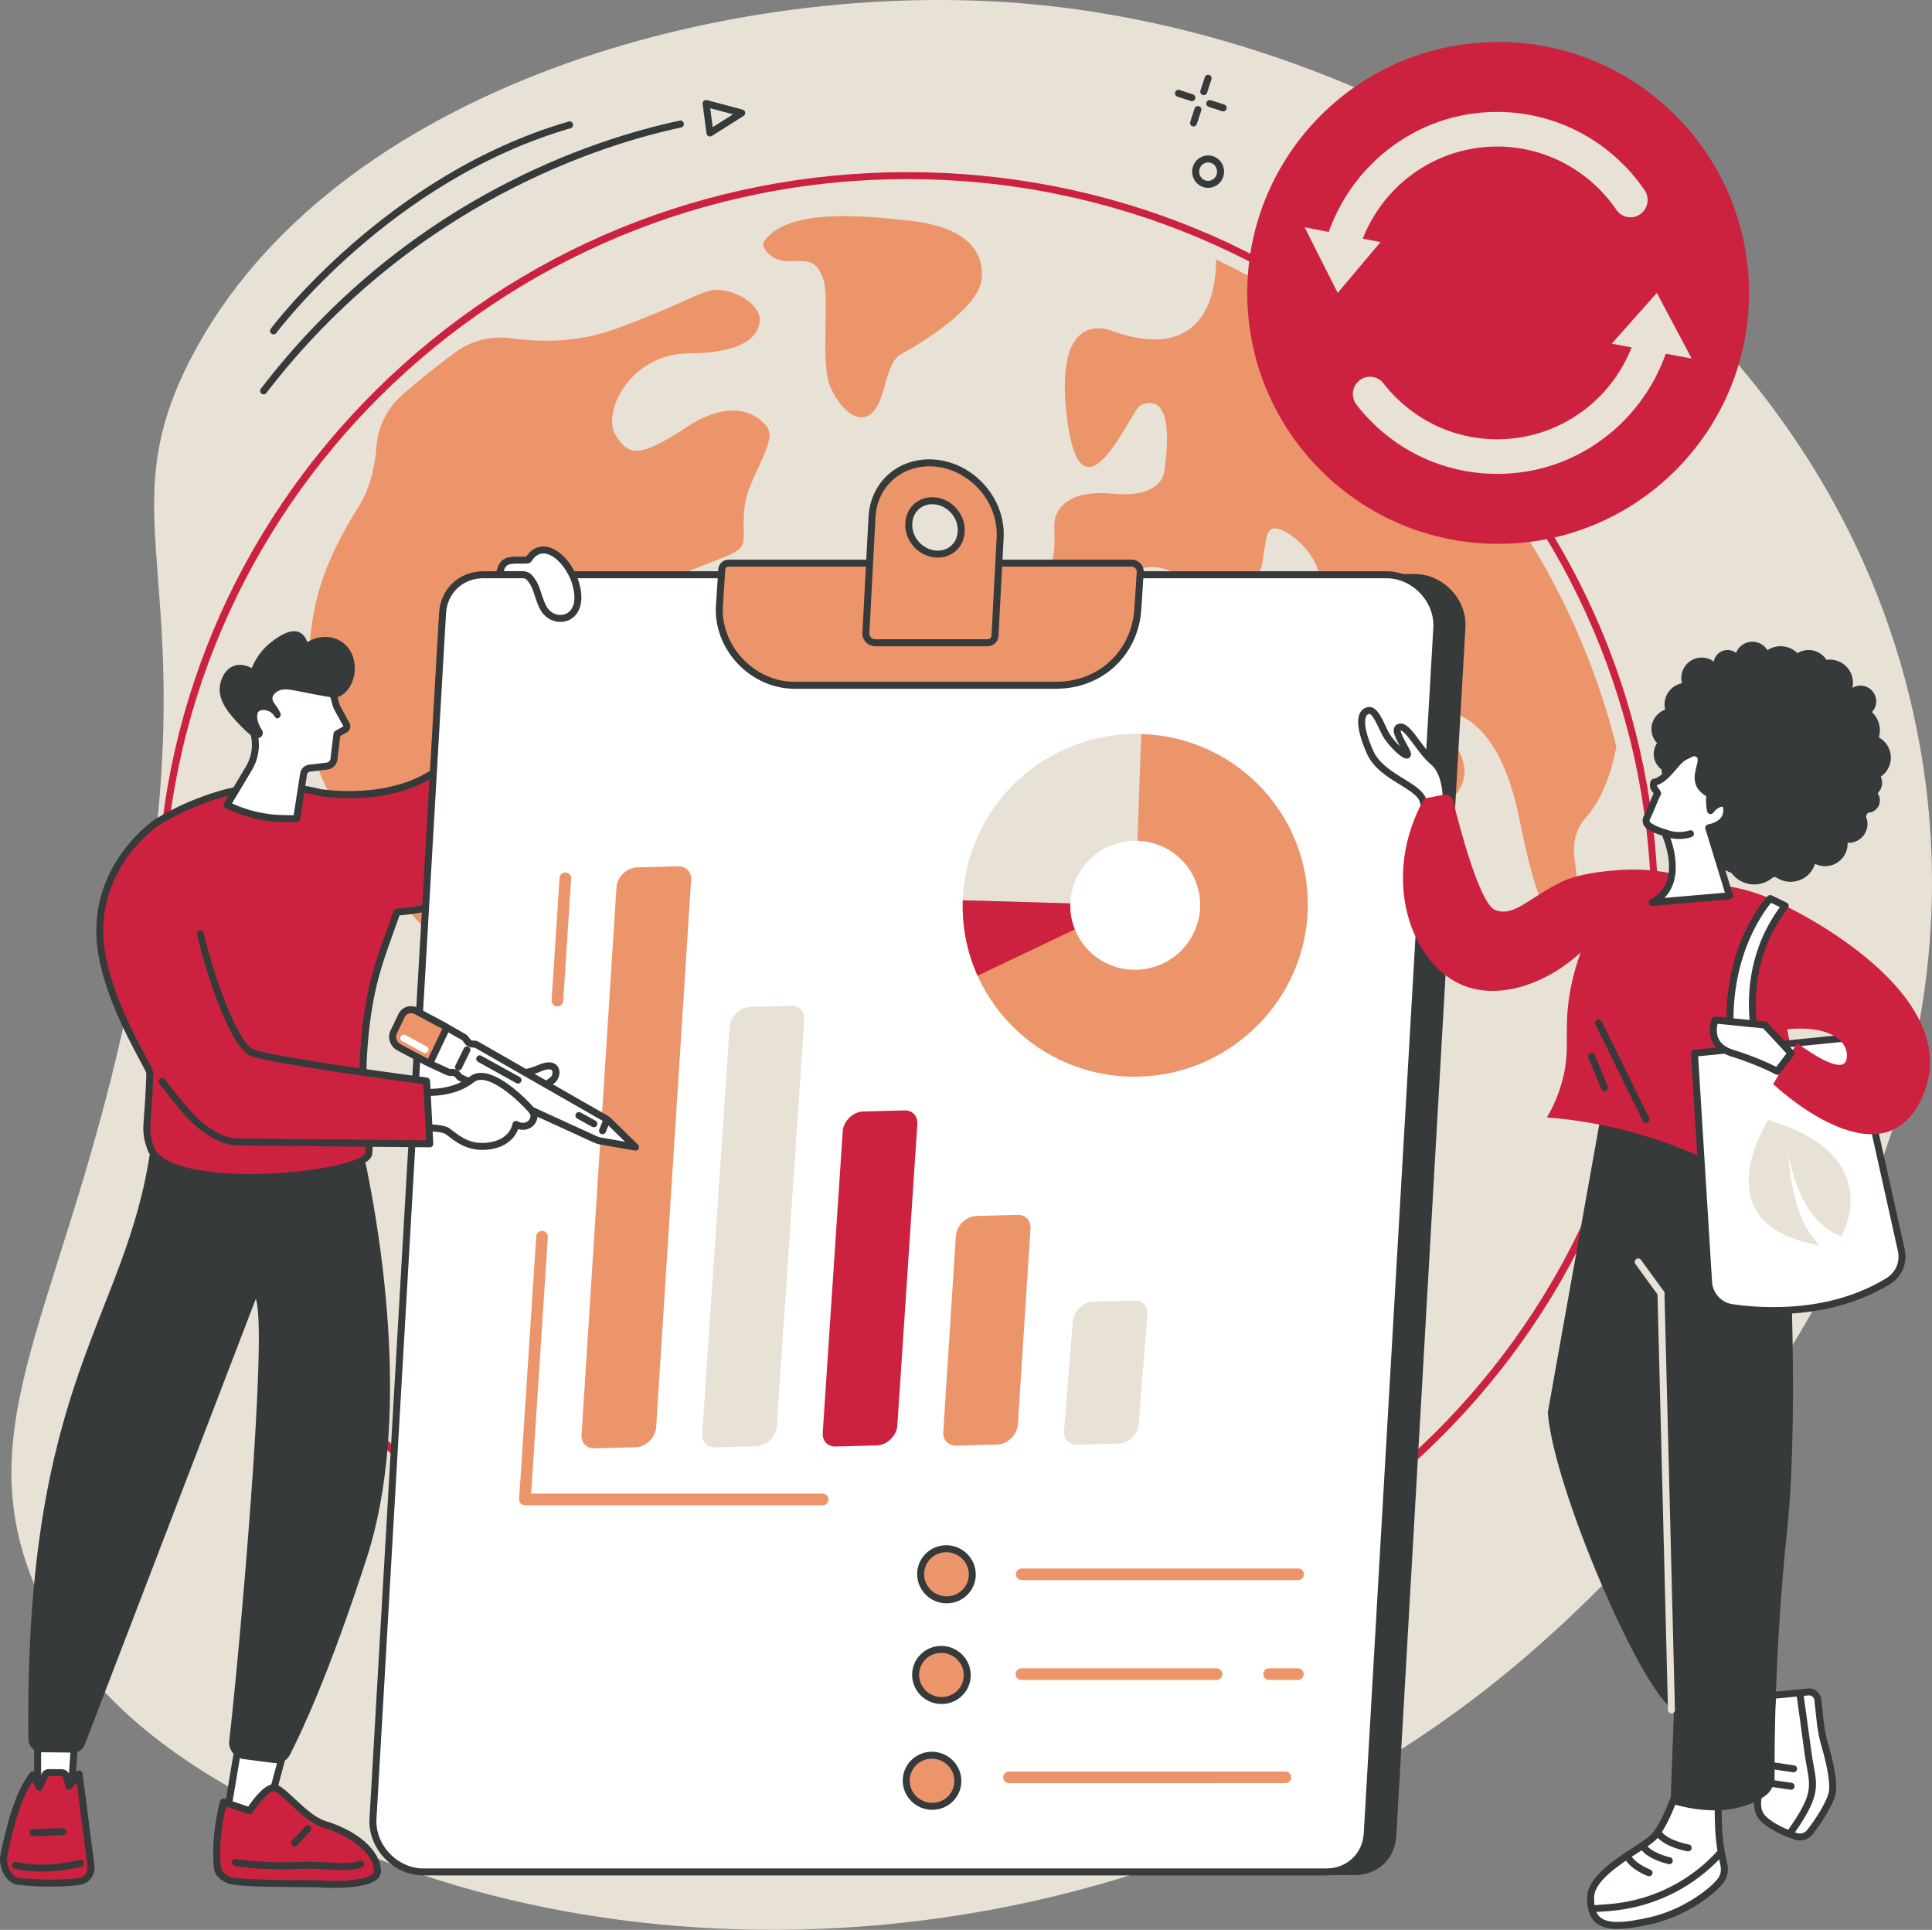 <?xml version="1.0" encoding="UTF-8"?>
<svg id="a" data-name="Illustration" xmlns="http://www.w3.org/2000/svg" width="830.917" height="829.844" viewBox="0 0 830.917 829.844">
  <rect x="0" y="0" width="830.917" height="829.844" fill="#808080" stroke="none"/>
  <g id="b" data-name="Reduce Reuse Recycle">
    <path d="M14.389,680.452c24.24,59.379,81.029,87.408,117.326,105.324,143.069,70.614,360.561,62.039,517.286-67.291,36.676-30.266,217.456-188.805,175.693-403.126C787.775,125.894,600.966,16.19,443.543,1.775,313.125-10.166,142.722,37.883,82.371,153.569c-37.95,72.746,7.504,95.777-23.668,260.542-26.98,142.609-73.965,193.711-44.315,266.342Z" fill="#e8e2d6" stroke-width="0"/>
    <g>
      <ellipse cx="390.262" cy="393.318" rx="321.444" ry="317.797" fill="#e8e2d6" stroke-width="0"/>
      <g>
        <path d="M328.489,103.949c-1.322,1.916,2.603,8.363,10.411,8.363s11.712-1.287,14.966,7.076c3.253,8.363-1.301,36.668,3.253,46.961,4.555,10.293,12.363,16.726,18.219,10.936,5.856-5.79,5.206-21.229,12.363-25.089,7.158-3.86,33.185-19.299,34.486-32.165,1.301-12.866-7.808-22.515-30.582-25.089-22.774-2.573-53.356-5.146-63.116,9.006Z" fill="#ec956b" stroke-width="0"/>
        <path d="M224.096,389.33c-3.4,1.678-5.437,4.898-5.272,8.339.515,10.79-4.109,37.676-13.819,46.263-12.368,10.936-7.81,30.643-8.003,38.598-.391,16.157,1.373,23.344,21.016,31.064,19.642,7.72,27.333,8.158,28.788,23.597,1.455,15.439,3.719,75.081,9.539,90.52,5.82,15.439,18.188,40.528,24.735,46.317,6.547,5.79,21.825,9.006,12.367-12.866-9.458-21.872-15.278-32.165-4.365-44.388,10.913-12.223,29.1-40.528,30.555-51.464,1.455-10.936,8.002-17.369,13.823-18.656,5.82-1.287,18.188-5.146,21.825-9.006,3.637-3.86-3.637-14.796-5.82-24.445-2.182-9.649-2.182-15.439,16.005-23.159,18.188-7.72,9.457-29.592-15.278-35.382-24.735-5.79-40.013-18.012-37.102-30.235,2.91-12.223-16.733-10.936-28.373-16.726-11.64-5.79-11.29-14.883-24.244-19.217-17.51-5.859-29.802-2.4-36.377.845Z" fill="#ec956b" stroke-width="0"/>
        <path d="M617.23,380.338c-5.483-8.132-4.797-21.007,8.91-38.624,10.767-13.839-4.683-27.677-11.808-32.978-1.308-.973-.718-2.994.908-3.176,8.829-.989,29.307,1.944,38.315,46.997,11.652,58.274,16.449,37.945,22.617,31.169,6.169-6.776-5.372-19.43,6.169-32.525,7.274-8.253,10.967-20.294,12.843-30.111-23.181-92.431-87.263-168.895-172.18-209.51.124,10.146-2.35,45.494-44.225,30.917,0,0-26.044-12.198-19.876,37.268,6.168,49.466,27.416-3.387,31.528-5.42,4.113-2.033,15.079-4.743,10.281,28.459,0,0-.685,11.519-21.932,9.488-21.247-2.033-25.359,8.131-25.359,13.552s2.056,19.65-9.595,29.815c-11.651,10.163-8.225,36.591,7.539,27.782,15.764-8.809,26.73-36.591,41.123-39.301,14.393-2.712,27.416,15.585,41.123,10.841,13.708-4.743,7.539-27.782,14.393-27.782s21.247,13.552,19.19,23.717c-2.056,10.164-23.303,14.907-17.82,27.105,5.483,12.197,17.135,8.13,20.562,16.262,3.427,8.131-17.135,17.618-33.585,7.453-16.449-10.163-19.191,4.743-27.415-2.033-8.225-6.776-8.91-21.006-20.562-16.262-11.652,4.743-18.506,14.23-33.585,21.006-15.078,6.776-27.416,15.585-27.416,25.072s5.483,19.651,2.742,34.559c-2.742,14.907-7.54,55.563,41.808,47.433,49.348-8.132,43.18,16.94,43.18,19.65s-.686,37.947,4.113,44.046c4.797,6.097,15.763,23.716,0,46.754-15.764,23.039-9.596,74.537,4.797,67.761,14.393-6.776,28.786-33.202,46.606-46.754,17.82-13.552,42.495-72.505,32.213-90.8-10.28-18.297,14.393-33.203,17.82-45.401,3.427-12.197,2.056-18.295-3.427-26.426Z" fill="#ec956b" stroke-width="0"/>
        <path d="M173.123,169.67c-6.503,5.67-10.521,13.66-11.199,22.261-.684,8.681-2.695,17.973-7.546,25.701-21.933,34.943-21.048,52.304-22.869,87.061-1.821,34.757,47.778,95.537,60.049,101.857,12.273,6.319,14.009-8.999,13.892-21.22-.117-12.222-5.474-26.833-12.792-40.919-7.318-14.085-7.405-23.092-5.306-28.901,2.099-5.809,10.7-7.818,16.501-2.082,5.801,5.736,19.662,10.744,26.264,7.064,8.114-4.522,4.771-21.903,7.589-27.719,2.818-5.816,18.582-9.822,24.929-22.103,6.347-12.282,17.072-17.529,29.945-23.438,12.873-5.909,24.341-8.589,26.458-12.467,2.117-3.88-.842-12.86,2.65-23.185,3.493-10.325,11.995-22.627,8.354-27.741-3.64-5.112-14.495-13.375-34.483-.323-19.988,13.052-25.015,13.098-30.854,3.502s6.13-34.797,31.27-35.03c25.139-.233,30.093-7.998,30.756-13.794.663-5.796-7.3-12.156-15.932-13.363-8.632-1.207-10.024,3.309-45.814,16.507-17.04,6.284-33.282,5.739-45.331,4.117-8.465-1.14-17.043,1.05-23.925,6.109-7.821,5.749-15.364,11.791-22.606,18.106Z" fill="#ec956b" stroke-width="0"/>
        <path d="M691.696,446.405c-4.857-1.066-3.777,10.669-10.253,12.803-6.475,2.134-9.173,5.336-7.554,17.073,1.619,11.736-1.079,27.207-7.554,33.076-6.475,5.868-15.649,10.136-16.188,24.539-.54,14.405-14.03,28.276-22.124,33.076-8.093,4.801-20.505,12.271-20.505,24.54,0,7.901-.212,18.001,1.647,25.767,42.833-41.074,74.129-93.827,88.641-153.072-1.265-7.876-3.334-17.193-6.109-17.803Z" fill="#e8e2d6" stroke-width="0"/>
      </g>
      <path d="M390.262,712.615c-86.258,0-167.354-33.211-228.35-93.514-61-60.309-94.594-140.493-94.594-225.783s33.594-165.476,94.594-225.783c60.996-60.303,142.092-93.514,228.35-93.514s167.355,33.211,228.35,93.514c61,60.308,94.594,140.492,94.594,225.783s-33.594,165.475-94.594,225.783c-60.996,60.303-142.092,93.514-228.35,93.514ZM390.262,77.021c-176.418,0-319.944,141.891-319.944,316.297s143.526,316.297,319.944,316.297,319.944-141.891,319.944-316.297S566.68,77.021,390.262,77.021Z" fill="#cd223f" stroke-width="0"/>
    </g>
    <g>
      <circle cx="644.322" cy="125.951" r="107.907" fill="#cd223f" stroke-width="0"/>
      <g>
        <g>
          <path d="M643.934,203.777c-23.75,0-45.805-10.837-60.508-29.733-2.514-3.23-1.962-7.91,1.232-10.452,3.194-2.542,7.822-1.984,10.335,1.246,11.894,15.286,29.732,24.053,48.94,24.053,28.721,0,53.572-19.667,60.432-47.826.972-3.991,4.959-6.43,8.907-5.446,3.947.983,6.358,5.016,5.385,9.008-4.044,16.599-13.601,31.624-26.911,42.31-13.723,11.017-30.257,16.841-47.814,16.841Z" fill="#e8e2d6" stroke-width="0"/>
          <polygon points="727.561 154.178 712.565 125.951 693.185 147.792 727.561 154.178" fill="#e8e2d6" stroke-width="0"/>
        </g>
        <g>
          <path d="M576.361,116.502c-.583,0-1.175-.071-1.766-.218-3.947-.983-6.358-5.016-5.386-9.008,4.044-16.599,13.601-31.625,26.911-42.31,13.723-11.017,30.257-16.841,47.814-16.841,25.287,0,48.974,12.578,63.362,33.646,2.31,3.383,1.471,8.018-1.873,10.355-3.345,2.336-7.929,1.488-10.239-1.895-11.64-17.044-30.799-27.219-51.25-27.219-28.721,0-53.572,19.667-60.432,47.825-.827,3.393-3.833,5.665-7.141,5.665Z" fill="#e8e2d6" stroke-width="0"/>
          <polygon points="561.084 97.724 575.318 125.951 593.713 104.109 561.084 97.724" fill="#e8e2d6" stroke-width="0"/>
        </g>
      </g>
    </g>
    <g>
      <g>
        <path d="M242.256,245.536h-21.889s-5.569,55.784-25.531,79.26c-18.912,22.24-56.124,16.14-56.124,16.14,0,0-.011.045-.029.116-14.453-3.933-30.73-3.07-41.739-.109-17.262,4.642-29.548,12.723-29.548,12.723,0,0-26.254,17.155-24.376,49.892,1.457,25.402,21.495,55.642,21.429,57.806-.743,24.243-2.632,23.417.202,32.054,6.882,20.969,92.761,12.32,93.929,2.709,1.06-8.718-3.497-23.297-2.228-42.903,2.001-30.909,7.883-41.913,14.328-60.975,39.463-3.242,64.188-25.807,70.777-62.048,6.797-37.387.8-84.665.8-84.665Z" fill="#cd223f" stroke-width="0"/>
        <path d="M107.729,507.81c-19.551,0-40.932-3.044-44.503-13.925-1.911-5.821-1.77-7.687-1.244-14.627.295-3.894.698-9.219.964-17.802-.208-.665-1.438-2.961-2.735-5.387-5.701-10.653-17.562-32.819-18.687-52.427-1.907-33.22,24.783-51.057,25.053-51.233.506-.333,12.683-8.265,29.979-12.916,10.116-2.722,26.387-4.136,41.947-.044.147-.023.299-.02.453.005.363.06,36.607,5.693,54.74-15.631,19.434-22.855,25.126-77.884,25.181-78.438.077-.767.722-1.351,1.493-1.351h21.889c.755,0,1.393.562,1.488,1.312.06.475,5.948,47.938-.812,85.122-6.769,37.232-32.021,59.641-71.147,63.19-1.021,2.987-2.025,5.781-2.999,8.491-4.99,13.88-9.299,25.867-10.937,51.17-.711,10.989.442,20.474,1.37,28.096.744,6.112,1.33,10.94.851,14.892-.834,6.864-25.587,9.827-33.154,10.571-5.585.55-12.273.931-19.186.931ZM117.827,339.92c-8.033,0-15.317,1.077-20.494,2.47-16.807,4.521-28.993,12.449-29.114,12.529-.257.169-25.507,17.104-23.702,48.552,1.087,18.946,12.738,40.72,18.337,51.183,2.65,4.952,3.12,5.902,3.093,6.756-.268,8.731-.677,14.132-.975,18.075-.515,6.796-.622,8.21,1.103,13.465,3.527,10.75,33.128,13.644,60.546,10.944,21.101-2.076,30.257-6.201,30.469-7.947.437-3.589-.16-8.491-.85-14.168-.942-7.745-2.115-17.384-1.386-28.651,1.665-25.725,6.041-37.897,11.107-51.991,1.07-2.976,2.176-6.054,3.296-9.367.191-.566.702-.966,1.298-1.015,38.209-3.139,62.864-24.739,69.424-60.822,6.053-33.292,1.83-75.019.941-82.896h-19.208c-1.004,8.883-7.198,56.932-25.735,78.731-18.158,21.352-51.88,17.457-56.923,16.737-.25.064-.513.063-.767-.006-6.825-1.857-13.894-2.578-20.461-2.578Z" fill="#363a3a" stroke-width="0"/>
      </g>
      <g>
        <g>
          <g>
            <path d="M582.899,806.301H194.572c-12.058,0-22.374-10.898-21.687-22.909l29.758-519.953c.547-9.563,8.004-16.589,17.603-16.589h388.327c12.058,0,22.374,10.898,21.687,22.909l-29.758,519.953c-.547,9.563-8.003,16.589-17.603,16.589Z" fill="#363a3a" stroke-width="0"/>
            <path d="M570.419,804.951H182.092c-12.058,0-22.373-10.879-21.683-22.869l29.851-519.052c.549-9.546,8.006-16.561,17.606-16.561h388.327c12.058,0,22.373,10.879,21.683,22.869l-29.851,519.052c-.549,9.546-8.006,16.561-17.606,16.561Z" fill="#fff" stroke-width="0"/>
            <path d="M570.419,806.451H182.092c-6.181,0-12.289-2.714-16.755-7.446-4.433-4.696-6.774-10.886-6.422-16.981l29.917-518.424c.601-10.404,8.636-17.955,19.106-17.955h388.327c6.181,0,12.288,2.714,16.755,7.446,4.434,4.696,6.774,10.886,6.423,16.982l-29.916,518.426c-.601,10.402-8.636,17.953-19.106,17.953ZM207.937,248.644c-8.83,0-15.605,6.362-16.111,15.128l-29.917,518.423c-.304,5.275,1.74,10.652,5.609,14.751,3.903,4.134,9.214,6.505,14.574,6.505h388.327c8.83,0,15.605-6.361,16.111-15.126l29.917-518.425c.304-5.275-1.74-10.651-5.609-14.75-3.903-4.135-9.215-6.506-14.574-6.506H207.937Z" fill="#363a3a" stroke-width="0"/>
          </g>
          <g>
            <g>
              <path d="M454.168,294.674h-112.567c-17.99,0-33.343-16.276-32.19-34.123l1.012-15.645c.103-1.588,1.349-2.75,2.95-2.75h173.387c2.03,0,3.762,1.836,3.632,3.85l-1.025,15.852c-1.225,18.947-16.101,32.815-35.199,32.815Z" fill="#ec956b" stroke-width="0"/>
              <path d="M454.168,296.173h-112.567c-9.027,0-17.935-3.98-24.442-10.921-6.449-6.88-9.818-15.919-9.245-24.799l1.012-15.645c.153-2.368,2.065-4.153,4.447-4.153h173.387c1.385,0,2.745.602,3.73,1.653.978,1.043,1.488,2.426,1.4,3.794l-1.025,15.853c-1.282,19.827-16.715,34.218-36.696,34.218ZM313.373,243.656c-.804,0-1.402.554-1.453,1.347l-1.012,15.645c-.521,8.056,2.555,16.276,8.44,22.554,5.941,6.338,14.052,9.973,22.253,9.973h112.567c18.351,0,32.525-13.21,33.702-31.411l1.025-15.853c.035-.544-.182-1.108-.595-1.549-.42-.448-.981-.705-1.541-.705h-173.387Z" fill="#363a3a" stroke-width="0"/>
            </g>
            <g>
              <path d="M372.401,272.198c-.131,2.284,1.813,4.2,4.104,4.2h48.069c1.824,0,3.256-1.19,3.359-3.008l2.215-42.288c.901-16.831-13.553-32.08-30.422-32.08-13.495,0-23.966,9.87-24.692,23.331l-2.634,49.845ZM390.863,225.08l.02-.318c.343-5.455,4.605-9.45,10.081-9.45,6.935,0,12.858,6.295,12.423,13.203l-.019.317c-.343,5.455-4.606,9.45-10.081,9.45-6.935,0-12.858-6.295-12.424-13.203Z" fill="#ec956b" stroke-width="0"/>
              <path d="M424.574,277.898h-48.069c-1.547,0-3.048-.65-4.118-1.783-1.042-1.102-1.568-2.523-1.484-4.001l2.633-49.841c.774-14.343,11.788-24.752,26.19-24.752,8.451,0,16.822,3.718,22.966,10.2,6.142,6.479,9.405,15.03,8.954,23.461l-2.215,42.286c-.146,2.569-2.189,4.43-4.857,4.43ZM399.726,200.521c-12.755,0-22.509,9.215-23.194,21.912l-2.634,49.851c-.037.646.201,1.274.67,1.772.505.536,1.211.843,1.936.843h48.069c.817,0,1.794-.417,1.861-1.593l2.215-42.281c.408-7.614-2.558-15.355-8.135-21.239-5.581-5.888-13.158-9.264-20.789-9.264ZM372.401,272.198h.01-.01ZM403.287,239.783c-3.723,0-7.396-1.638-10.078-4.494-2.675-2.849-4.075-6.603-3.842-10.304l.02-.317c.396-6.289,5.265-10.855,11.578-10.855,3.723,0,7.396,1.638,10.078,4.493,2.674,2.849,4.075,6.603,3.842,10.303l-.02.315c-.396,6.293-5.265,10.858-11.578,10.858ZM392.361,225.174c-.181,2.876.925,5.814,3.035,8.061,2.117,2.255,4.993,3.548,7.891,3.548,4.681,0,8.291-3.383,8.584-8.044l.02-.316c.181-2.879-.925-5.816-3.035-8.063-2.117-2.254-4.993-3.547-7.891-3.547-4.681,0-8.291,3.383-8.584,8.043l-.02.318Z" fill="#363a3a" stroke-width="0"/>
            </g>
          </g>
        </g>
        <g>
          <g>
            <path d="M297.227,378.401l-15.031,235.38c-.278,4.361-4.423,8.418-8.717,8.533l-17.811.476c-3.424.091-5.778-2.398-5.556-5.876l15.022-235.38c.278-4.361,4.423-8.418,8.717-8.533l17.82-.476c3.424-.092,5.778,2.398,5.556,5.876Z" fill="#ec956b" stroke-width="0"/>
            <path d="M345.895,438.442l-11.815,174.979c-.294,4.353-4.432,8.392-8.715,8.507l-17.819.476c-3.433.092-5.79-2.412-5.554-5.902l11.807-174.979c.294-4.354,4.432-8.393,8.715-8.507l17.828-.477c3.434-.092,5.79,2.412,5.554,5.902Z" fill="#e8e2d6" stroke-width="0"/>
            <path d="M394.539,483.37l-8.614,129.657c-.289,4.356-4.429,8.4-8.715,8.515l-17.817.476c-3.431.092-5.786-2.408-5.555-5.894l8.605-129.657c.289-4.356,4.429-8.401,8.715-8.515l17.825-.477c3.431-.092,5.786,2.408,5.555,5.894Z" fill="#cd223f" stroke-width="0"/>
            <path d="M443.189,528.292l-5.426,84.336c-.28,4.36-4.424,8.415-8.716,8.53l-17.812.476c-3.425.092-5.779-2.4-5.556-5.879l5.418-84.335c.28-4.36,4.424-8.416,8.716-8.53l17.821-.476c3.425-.092,5.78,2.4,5.556,5.879Z" fill="#ec956b" stroke-width="0"/>
            <path d="M493.498,565.252l-3.76,47.097c-.346,4.327-4.46,8.305-8.708,8.419l-17.846.477c-3.466.093-5.829-2.458-5.548-5.989l3.753-47.096c.345-4.328,4.46-8.306,8.709-8.42l17.854-.477c3.467-.093,5.83,2.459,5.548,5.99Z" fill="#e8e2d6" stroke-width="0"/>
            <path d="M239.725,432.761c-.055,0-.109-.002-.164-.005-1.378-.09-2.422-1.279-2.333-2.657l3.422-52.598c.089-1.379,1.282-2.395,2.657-2.333,1.378.09,2.422,1.279,2.333,2.657l-3.422,52.598c-.086,1.323-1.185,2.338-2.492,2.338Z" fill="#ec956b" stroke-width="0"/>
            <path d="M225.766,647.272c-.691,0-1.351-.286-1.824-.791-.473-.504-.715-1.182-.67-1.871l7.35-112.964c.09-1.377,1.283-2.418,2.657-2.333,1.378.09,2.422,1.279,2.333,2.657l-7.176,110.302,125.388-.002c1.381,0,2.5,1.119,2.5,2.5s-1.119,2.5-2.5,2.5l-128.056.002Z" fill="#ec956b" stroke-width="0"/>
          </g>
          <g>
            <g>
              <ellipse cx="407.057" cy="676.963" rx="10.978" ry="11.117" transform="translate(-358.519 871.557) rotate(-73.243)" fill="#ec956b" stroke-width="0"/>
              <path d="M407.134,689.453c-6.945,0-12.634-5.599-12.682-12.479-.023-3.316,1.252-6.44,3.592-8.797,2.371-2.388,5.544-3.703,8.936-3.704,6.944,0,12.633,5.599,12.682,12.479.023,3.317-1.253,6.441-3.593,8.798-2.371,2.388-5.544,3.703-8.935,3.703ZM406.98,667.472c-2.586,0-5.003,1.001-6.807,2.817-1.773,1.785-2.739,4.151-2.721,6.662.037,5.239,4.38,9.501,9.682,9.501,2.585,0,5.002-1,6.806-2.816,1.773-1.785,2.74-4.152,2.722-6.663-.037-5.239-4.38-9.501-9.682-9.501Z" fill="#363a3a" stroke-width="0"/>
            </g>
            <g>
              <path d="M415.995,720.254c.042,6.07-4.895,10.99-11.028,10.99-6.133,0-11.14-4.92-11.182-10.99-.043-6.07,4.895-10.99,11.028-10.99,6.133,0,11.139,4.92,11.182,10.99Z" fill="#ec956b" stroke-width="0"/>
              <path d="M404.967,732.745c-6.945,0-12.634-5.599-12.682-12.479-.023-3.316,1.253-6.441,3.593-8.798,2.371-2.388,5.544-3.703,8.935-3.703,6.945,0,12.634,5.599,12.682,12.48.023,3.316-1.253,6.441-3.593,8.798-2.371,2.388-5.544,3.703-8.935,3.703ZM404.813,710.764c-2.586,0-5.002,1-6.806,2.816-1.773,1.786-2.74,4.152-2.722,6.663.037,5.239,4.38,9.501,9.682,9.501,2.585,0,5.002-1,6.806-2.816,1.773-1.786,2.74-4.152,2.722-6.663-.037-5.239-4.38-9.501-9.682-9.501Z" fill="#363a3a" stroke-width="0"/>
            </g>
            <g>
              <path d="M411.958,765.756c.042,6.07-4.895,10.99-11.028,10.99-6.133,0-11.139-4.92-11.182-10.99s4.895-10.99,11.028-10.99c6.133,0,11.14,4.92,11.182,10.99Z" fill="#ec956b" stroke-width="0"/>
              <path d="M400.93,778.246c-6.944,0-12.633-5.598-12.682-12.478-.023-3.317,1.253-6.442,3.593-8.799,2.371-2.388,5.544-3.702,8.935-3.702,6.945,0,12.634,5.598,12.682,12.478.023,3.316-1.253,6.441-3.593,8.798-2.371,2.388-5.544,3.703-8.935,3.703ZM400.776,756.266c-2.586,0-5.003,1-6.806,2.816-1.772,1.785-2.739,4.151-2.722,6.663.037,5.238,4.38,9.5,9.682,9.5,2.585,0,5.002-1,6.806-2.816,1.773-1.786,2.74-4.152,2.722-6.663-.037-5.238-4.38-9.5-9.682-9.5Z" fill="#363a3a" stroke-width="0"/>
            </g>
            <path d="M439.429,679.462c-1.381,0-2.5-1.119-2.5-2.5s1.119-2.5,2.5-2.5l118.884-.002c1.381,0,2.5,1.119,2.5,2.5s-1.119,2.5-2.5,2.5l-118.884.002Z" fill="#ec956b" stroke-width="0"/>
            <path d="M558.19,722.384h-12.372c-1.381,0-2.5-1.119-2.5-2.5s1.119-2.5,2.5-2.5h12.372c1.381,0,2.5,1.119,2.5,2.5s-1.119,2.5-2.5,2.5Z" fill="#ec956b" stroke-width="0"/>
            <path d="M439.306,722.385c-1.381,0-2.5-1.119-2.5-2.5s1.119-2.5,2.5-2.5h83.907c1.381-.001,2.5,1.118,2.5,2.499s-1.119,2.5-2.5,2.5h-83.907Z" fill="#ec956b" stroke-width="0"/>
            <path d="M433.959,766.783c-1.381,0-2.5-1.119-2.5-2.5s1.119-2.5,2.5-2.5l118.883-.002c1.381,0,2.5,1.119,2.5,2.5s-1.119,2.5-2.5,2.5l-118.883.002Z" fill="#ec956b" stroke-width="0"/>
          </g>
          <g>
            <path d="M490.807,315.636c-40.959-1.202-75.307,30.804-76.718,71.488l75.085,4.109,1.633-75.597Z" fill="#e8e2d6" stroke-width="0"/>
            <path d="M490.807,315.636c42.12,1.236,74.83,37.109,71.406,79.318-3.057,37.687-34.958,67.413-73.012,68.034-42.619.696-76.564-34.026-75.112-75.864l70.165,2.059c2.208.065,4.06-1.661,4.136-3.854l2.418-69.693Z" fill="#ec956b" stroke-width="0"/>
            <path d="M414.088,387.124l70.165,2.059-63.811,30.395c-4.442-9.878-6.755-20.891-6.354-32.454Z" fill="#cd223f" stroke-width="0"/>
            <ellipse cx="488.242" cy="389.28" rx="27.951" ry="27.715" transform="translate(-95.296 167.012) rotate(-17.714)" fill="#fff" stroke-width="0"/>
          </g>
        </g>
      </g>
      <g>
        <g>
          <g>
            <g>
              <path d="M207.961,463.27s15.796-.236,23.919-3.853c8.123-3.617,8.232,2.657,5.978,4.864-1.827,1.789-12.996,8.209-23.199,8.957l-6.698-9.968Z" fill="#fff" stroke-width="0"/>
              <path d="M214.659,474.738c-.497,0-.965-.247-1.245-.663l-6.698-9.968c-.307-.457-.339-1.045-.084-1.532.255-.487.756-.796,1.307-.805.155-.002,15.586-.274,23.332-3.724,5.49-2.445,7.749-.692,8.606.571,1.412,2.078.64,5.16-.969,6.734-1.957,1.917-13.308,8.588-24.139,9.382-.037.003-.074.004-.11.004ZM210.712,464.674l4.698,6.991c9.688-1.013,19.935-7.022,21.399-8.456.747-.732,1.048-2.226.586-2.906-.408-.601-1.939-.835-4.905.483-6.318,2.814-16.822,3.645-21.779,3.888Z" fill="#363a3a" stroke-width="0"/>
            </g>
            <g>
              <g>
                <path d="M184.68,457.295l7.248-15.623,7.434,4.265c.41.235.764.563,1.031.956l.484.712c.609.896,1.639,1.415,2.679,1.349.565-.036,1.138.101,1.646.392l55.276,31.654c.456.261.878.581,1.256.95l11.599,11.33-15.003-2.62c-.817-.143-1.618-.392-2.384-.743l-57.568-26.352c-.491-.225-.92-.579-1.237-1.022l-.079-.111c-.61-.853-1.605-1.343-2.612-1.288l-.508.028c-.466.025-.938-.066-1.375-.266l-7.887-3.61Z" fill="#fff" stroke-width="0"/>
                <path d="M273.334,494.78c-.086,0-.172-.007-.259-.022l-15.002-2.62c-.941-.164-1.867-.452-2.75-.856l-57.569-26.351c-.729-.336-1.363-.858-1.832-1.513l-.081-.113c-.312-.436-.811-.706-1.31-.663l-.506.028c-.707.035-1.425-.1-2.081-.399l-7.889-3.61c-.363-.166-.645-.471-.783-.845-.138-.375-.122-.789.046-1.15l7.248-15.624c.177-.382.506-.671.906-.799.4-.128.837-.081,1.201.129l7.434,4.265c.604.347,1.131.835,1.524,1.413l.485.714c.309.454.843.727,1.342.694.866-.058,1.722.15,2.487.588l55.276,31.653c.567.325,1.091.722,1.559,1.179l11.6,11.33c.47.46.587,1.172.287,1.757-.259.507-.779.816-1.334.816ZM194.597,459.639c1.433,0,2.828.722,3.685,1.92l.08.112c.165.229.388.414.643.531l57.567,26.351c.649.297,1.328.509,2.017.629l10.233,1.787-8.136-7.946c-.287-.28-.608-.524-.955-.723l-55.275-31.652c-.254-.147-.536-.21-.808-.197-1.569.107-3.105-.667-4.013-2.003l-.484-.713c-.139-.203-.324-.376-.537-.498l-6.015-3.45-5.925,12.773,6.516,2.982c.214.099.443.148.669.132l.506-.028c.077-.004.154-.006.23-.006Z" fill="#363a3a" stroke-width="0"/>
              </g>
              <path d="M259.139,487.741c-.185,0-.373-.034-.555-.106-.77-.307-1.145-1.18-.838-1.949l1.883-4.725c.307-.77,1.179-1.142,1.949-.838.77.307,1.145,1.18.838,1.949l-1.883,4.725c-.234.587-.798.944-1.394.944Z" fill="#363a3a" stroke-width="0"/>
              <g>
                <path d="M179.093,434.769l12.015,6.405c.616.328.874,1.086.58,1.7l-6.402,13.369c-.299.624-1.055.862-1.68.528l-11.988-6.391c-2.405-1.282-3.446-4.218-2.326-6.557l3.419-7.139c1.12-2.34,3.978-3.197,6.383-1.915Z" fill="#ec956b" stroke-width="0"/>
                <path d="M184.205,458.42c-.45,0-.899-.109-1.305-.325l-11.989-6.392c-3.1-1.652-4.434-5.479-2.973-8.528l3.418-7.14c.702-1.465,1.939-2.551,3.484-3.058,1.629-.536,3.39-.369,4.958.468l12.015,6.404c1.334.711,1.873,2.323,1.227,3.672l-6.401,13.368c-.32.669-.884,1.165-1.587,1.396-.274.09-.56.135-.846.135ZM176.757,435.672c-.333,0-.663.052-.98.156-.76.249-1.369.783-1.714,1.503l-3.418,7.139c-.777,1.622-.023,3.679,1.678,4.587l11.743,6.26,6.179-12.903-11.857-6.321c-.523-.278-1.081-.42-1.63-.42Z" fill="#363a3a" stroke-width="0"/>
              </g>
              <path d="M197.196,460.33c-.223,0-.449-.05-.662-.154-.743-.366-1.049-1.266-.683-2.009l3.621-7.35c.366-.741,1.266-1.047,2.009-.683.743.366,1.049,1.266.683,2.009l-3.621,7.35c-.261.529-.794.837-1.347.837Z" fill="#363a3a" stroke-width="0"/>
              <path d="M222.779,465.943c-.246,0-.496-.061-.726-.188l-16.468-9.13c-.724-.401-.986-1.314-.584-2.039.402-.725,1.314-.987,2.039-.584l16.468,9.13c.724.401.986,1.314.584,2.039-.274.494-.786.772-1.314.772Z" fill="#363a3a" stroke-width="0"/>
              <path d="M255.405,484.731c-.244,0-.492-.06-.721-.186l-6.43-3.535c-.726-.399-.991-1.312-.592-2.037.399-.727,1.309-.993,2.037-.592l6.43,3.535c.726.399.991,1.312.592,2.037-.273.497-.787.777-1.316.777Z" fill="#363a3a" stroke-width="0"/>
              <path d="M182.823,452.852c-.241,0-.486-.058-.713-.182l-9.182-4.976c-.728-.395-.999-1.305-.604-2.033.394-.729,1.303-.999,2.034-.604l9.182,4.976c.728.395.999,1.305.604,2.033-.271.501-.788.785-1.32.785Z" fill="#fff" stroke-width="0"/>
            </g>
            <g>
              <path d="M179.693,469.514s14.062,2.002,23.216-5.35c7.787-6.254,24.712,11.647,26.196,13.921,2.099,3.216-2.062,8.272-7.198,5.408,0,0-1.028,7.977-11.827,9.316-10.799,1.338-15.698-5.832-18.65-6.902-2.952-1.071-11.293-1.129-11.293-1.129l-.445-15.264Z" fill="#fff" stroke-width="0"/>
              <path d="M207.481,494.473c-6.968,0-11.409-3.417-14.189-5.555-.937-.721-1.822-1.402-2.373-1.602-2.22-.806-8.543-1.023-10.792-1.039-.808-.006-1.466-.649-1.489-1.456l-.444-15.264c-.013-.442.17-.867.499-1.161.33-.295.775-.426,1.21-.368.134.02,13.541,1.812,22.066-5.034,1.765-1.416,3.984-1.925,6.597-1.509,8.972,1.43,20.566,13.899,21.794,15.78,1.315,2.015.998,4.655-.789,6.572-1.344,1.441-3.793,2.579-6.702,1.693-1.058,2.751-4.121,7.714-12.605,8.766-.97.12-1.898.176-2.784.176ZM181.595,483.303c2.62.068,7.92.312,10.347,1.193.988.358,1.955,1.102,3.179,2.044,3.123,2.402,7.396,5.688,14.774,4.78,9.535-1.183,10.515-7.95,10.524-8.019.063-.494.368-.924.812-1.148.443-.222.971-.212,1.406.029,2.122,1.185,3.84.573,4.74-.392.689-.739,1.103-1.918.471-2.886-1.341-2.055-12.244-13.26-19.754-14.457-1.764-.279-3.154.009-4.246.886-7.694,6.178-18.416,6.134-22.606,5.839l.353,12.13Z" fill="#363a3a" stroke-width="0"/>
            </g>
          </g>
          <path d="M80.371,356.041s-18.849,8.132-27.711,41.238c-4.891,18.271-2.882,44.326,25.96,78.961,5.769,6.927,13.763,13.818,22.533,14.813l83.703.82-1.395-27.025s-65.211-8.507-75.104-12.207c-8.762-3.277-22.888-45.951-24.983-66.89l-3.005-29.71Z" fill="#cd223f" stroke-width="0"/>
          <path d="M184.857,493.373h-.015l-83.703-.82c-.052,0-.103-.004-.154-.01-9.802-1.112-18.199-8.957-23.517-15.343-3.11-3.735-6.121-7.525-8.947-11.264-.5-.66-.369-1.601.292-2.1.661-.501,1.601-.371,2.101.292,2.798,3.7,5.779,7.453,8.86,11.152,4.952,5.946,12.693,13.24,21.474,14.273l82.029.804-1.249-24.185c-9.324-1.23-64.898-8.649-74.195-12.127-8.202-3.068-18.441-32.332-23.092-52.132-.189-.807.311-1.613,1.118-1.803.803-.191,1.614.31,1.803,1.117,5.67,24.139,15.785,47.974,21.222,50.007,9.621,3.599,74.122,12.04,74.772,12.125.718.094,1.267.687,1.304,1.41l1.395,27.025c.021.413-.129.816-.416,1.115-.283.295-.674.462-1.083.462Z" fill="#363a3a" stroke-width="0"/>
        </g>
        <g>
          <path d="M246.777,248.616c1.07,2.56,3.24,9.45.27,14.067-2.663,4.14-8.549,4.307-12.035.59-1.829-1.95-2.8-5.137-4.282-9.634-.729-2.21-1.747-3.733-2.858-5.103-.727-.897-1.808-1.417-2.933-1.422l-9.954-.049s-.07-3.91,2.767-5.478c2.483-1.372,9.085-.242,9.568-1.019,5.404-8.7,15.151-2.254,19.458,8.048Z" fill="#fff" stroke-width="0"/>
          <path d="M241.025,267.43c-2.629,0-5.236-1.138-7.106-3.132-1.946-2.075-2.955-5.145-4.351-9.394l-.262-.797c-.695-2.108-1.66-3.47-2.599-4.627-.444-.549-1.092-.864-1.776-.868l-11.42-.056-.026-1.466c-.004-.196-.046-4.837,3.542-6.818,1.768-.977,4.617-.943,7.135-.91.722.008,1.659.02,2.164-.022,2.6-3.877,5.776-4.492,8.024-4.317,5.181.415,10.731,5.645,13.811,13.014.664,1.587,3.79,9.794.148,15.456-1.438,2.234-3.795,3.656-6.466,3.899-.273.024-.545.037-.818.037ZM216.68,245.572l8.266.041c1.587.008,3.078.729,4.091,1.977,1.065,1.314,2.269,3.004,3.118,5.578l.263.8c1.276,3.882,2.198,6.688,3.689,8.277,1.438,1.534,3.487,2.351,5.464,2.159,1.77-.161,3.267-1.061,4.215-2.534,2.891-4.493-.048-11.852-.392-12.677-2.617-6.26-7.257-10.857-11.283-11.18-2.18-.173-4.03.95-5.517,3.344-.652,1.051-1.926,1.037-4.469,1.005-1.821-.024-4.573-.058-5.647.536-1.073.593-1.568,1.737-1.797,2.673Z" fill="#363a3a" stroke-width="0"/>
        </g>
      </g>
      <g>
        <g>
          <g>
            <polygon points="102.849 748.894 97.869 778.432 114.007 782.993 121.748 754.235 102.849 748.894" fill="#fff" stroke-width="0"/>
            <path d="M114.007,784.493c-.137,0-.274-.019-.408-.057l-16.138-4.561c-.736-.208-1.198-.938-1.071-1.692l4.98-29.537c.071-.421.317-.791.677-1.019.36-.229.8-.294,1.21-.176l18.899,5.341c.791.224,1.254,1.04,1.041,1.833l-7.741,28.758c-.104.388-.359.717-.708.915-.228.129-.483.195-.74.195ZM99.572,777.354l13.382,3.782,6.961-25.86-15.864-4.483-4.478,26.561Z" fill="#363a3a" stroke-width="0"/>
          </g>
          <g>
            <g>
              <path d="M93.53,803.325c.288,2.842,3.819,5.122,6.619,5.547,9.739,1.478,32.476.853,38.674,1.284,8.044.56,23.089-.043,23.477-5.208.473-6.301-6.601-15.488-22.89-20.521-8.424-2.603-17.718-15.501-21.623-15.73-3.905-.23-10.416,9.956-10.416,9.956l-11.238-3.809s-4.063,14.066-2.602,28.48Z" fill="#cd223f" stroke-width="0"/>
              <path d="M143.973,811.81c-2.873,0-4.97-.138-5.254-.158-2.092-.146-6.233-.168-11.026-.195-9.483-.053-21.285-.118-27.768-1.101-3.512-.533-7.525-3.315-7.886-6.879-1.474-14.536,2.484-28.462,2.653-29.047.114-.394.383-.724.747-.913.363-.189.788-.221,1.176-.092l10.139,3.436c2.177-3.24,7.162-9.859,11.123-9.66,2.176.128,4.647,2.339,8.827,6.236,3.927,3.661,8.815,8.218,13.15,9.558,17.19,5.312,24.461,15.161,23.942,22.066-.44,5.87-12.588,6.749-19.823,6.749ZM97.18,776.784c-.966,3.979-3.297,15.149-2.158,26.39.197,1.946,3.038,3.864,5.351,4.215,6.268.951,18.444,1.02,27.334,1.068,4.845.027,9.03.051,11.218.203,11.238.787,21.668-1.039,21.877-3.823.446-5.939-6.912-14.364-21.837-18.975-4.993-1.544-9.943-6.159-14.311-10.23-2.563-2.391-5.754-5.365-6.958-5.436-1.811-.064-6.149,4.704-9.065,9.267-.372.582-1.093.835-1.745.613l-9.709-3.291Z" fill="#363a3a" stroke-width="0"/>
            </g>
            <path d="M147.762,804.115c-2.138,0-4.475-.123-6.949-.253-3.642-.19-7.405-.387-11.081-.22-8.457.391-15.716.052-20.317-.299-8.834-.676-9.16-1.173-9.503-1.7-.291-.444-.325-1.017-.089-1.493.361-.728,1.236-1.033,1.97-.697,1.607.37,13.413,1.858,27.802,1.193,3.82-.176,7.662.026,11.376.22,5.512.292,10.717.565,13.556-.678.76-.334,1.643.015,1.975.773.332.759-.015,1.644-.774,1.975-2.082.91-4.806,1.179-7.966,1.179Z" fill="#363a3a" stroke-width="0"/>
            <path d="M126.721,793.984c-.366,0-.732-.133-1.021-.402-.606-.563-.641-1.513-.076-2.119l5.615-6.034c.564-.605,1.514-.642,2.12-.076.606.563.641,1.513.076,2.119l-5.615,6.034c-.295.317-.696.479-1.099.479Z" fill="#363a3a" stroke-width="0"/>
          </g>
        </g>
        <g>
          <g>
            <polygon points="16.199 747.488 16.166 768.091 30.55 771.564 32.183 747.634 16.199 747.488" fill="#fff" stroke-width="0"/>
            <path d="M30.55,773.064c-.118,0-.236-.014-.352-.042l-14.384-3.473c-.674-.163-1.149-.767-1.148-1.46l.033-20.603c0-.4.161-.783.445-1.064.281-.278.66-.434,1.055-.434h.014l15.984.145c.413.004.807.178,1.087.481.281.303.424.708.396,1.121l-1.633,23.93c-.03.44-.253.846-.609,1.107-.26.191-.571.29-.887.29ZM17.668,766.911l11.506,2.778,1.404-20.569-12.882-.117-.028,17.908Z" fill="#363a3a" stroke-width="0"/>
          </g>
          <g>
            <g>
              <path d="M34.143,809.024c-5.681.813-14.99,1.158-26.074-.011-4.97-.524-7.162-7.468-6.428-11.042,2.044-9.956,5.645-26.008,12.473-34.76l2.831,5.344,2.285-5.211c.313-.612.902-1.026,1.586-1.114l5.357.052c1.118-.144,2.192.609,2.468,1.73l1.012,4.118,4.368-5.317,5.053,39.271c.566,3.362-1.628,6.467-4.93,6.94Z" fill="#cd223f" stroke-width="0"/>
              <path d="M21.981,811.272c-3.944,0-8.665-.197-14.069-.768-2.117-.224-3.996-1.381-5.435-3.347-1.925-2.631-2.895-6.621-2.306-9.488,2.468-12.022,6.149-26.908,12.76-35.381.313-.4.806-.613,1.314-.571.506.044.956.343,1.194.792l1.379,2.602,1.039-2.369c.575-1.131,1.596-1.849,2.768-1.999.068-.01.139-.009.206-.013l5.266.051c1.845-.178,3.549,1.039,4,2.874l.297,1.21,2.467-3.003c.381-.463.998-.655,1.574-.489.575.165.997.656,1.073,1.25l5.053,39.271c.338,2.004-.135,4.048-1.34,5.697-1.169,1.601-2.897,2.637-4.865,2.918h0c-2.045.293-6.284.764-12.374.764ZM34.143,809.024h.01-.01ZM13.926,766.06c-6.132,9.4-9.376,25.197-10.816,32.213-.368,1.792.201,4.943,1.788,7.113.938,1.282,2.059,2,3.329,2.134,9.307.984,18.917.989,25.704.019,1.161-.166,2.18-.776,2.868-1.718.724-.991,1.007-2.229.795-3.487l-4.618-35.885-2.164,2.634c-.36.439-.936.64-1.491.511-.554-.126-.989-.554-1.124-1.104l-1.012-4.118c-.093-.379-.461-.659-.82-.601-.068.008-.134.021-.206.012l-5.222-.051c-.161.041-.293.145-.37.296l-2.247,5.131c-.231.526-.743.875-1.318.896-.584.029-1.112-.288-1.381-.797l-1.694-3.197Z" fill="#363a3a" stroke-width="0"/>
            </g>
            <path d="M18.043,804.823c-3.702,0-7.719-.332-11.747-1.253-.808-.185-1.313-.988-1.128-1.796.185-.808.991-1.317,1.796-1.128,13.375,3.057,27.091-.875,27.228-.913.795-.233,1.628.225,1.861,1.019.233.795-.224,1.628-1.019,1.86-.422.124-7.709,2.211-16.991,2.211Z" fill="#363a3a" stroke-width="0"/>
            <path d="M14.2,789.576c-.805,0-1.471-.639-1.498-1.45-.028-.828.621-1.521,1.449-1.549l12.831-.429c.829-.03,1.521.621,1.549,1.449.028.828-.621,1.522-1.449,1.549l-12.831.429c-.017.001-.034.001-.051.001Z" fill="#363a3a" stroke-width="0"/>
          </g>
        </g>
        <path d="M157.359,500.732c6.614,31.927,19.413,110.388.415,169.077-16.35,50.509-28.432,75.663-33.097,84.796-1.275,2.497-3.956,3.89-6.769,3.526l-13.08-1.692c-3.877-.501-6.7-4.125-6.233-8.012,3.611-30.052,16.937-176.328,11.4-189.848l-73.581,191.738c-.796,2.034-2.739,3.341-4.932,3.316l-13.662-.153c-3.043-.034-5.565-2.589-5.602-5.665-1.843-155.192,42.243-180.163,52.628-254.361.024-.175,4.511,5.041,4.676,5.135,13.503,7.722,20.091,7.121,40.401,8.238,21.968,1.208,42.016-7.138,46.825-6.913.367.017.534.448.61.818Z" fill="#363a3a" stroke-width="0"/>
      </g>
      <g>
        <g>
          <path d="M127.579,352.071l3.004-19.333c.218-1.301,1.243-2.281,2.542-2.431l7.48-.864c1.595-.184,2.832-1.426,3.025-3.037l1.291-10.782c.002-.017.012-.031.026-.039l3.495-1.951c.695-.388.935-1.279.539-2.006l-4.041-7.424c-.787-1.445-2.101-9.604-3.701-9.524,0,0-27.396-9.5-34.919,1.824-1.993,3-2.077,6.958-.522,10.343l1.983,4.32c2.061,4.489,2.674,9.535,1.404,14.191-.453,1.66-1.115,3.263-1.982,4.767l-9.555,15.986c7.523,3.739,15.718,5.745,23.977,5.869l5.952.089Z" fill="#fff" stroke-width="0"/>
          <path d="M127.58,353.571h-.023l-5.952-.089c-8.432-.127-16.946-2.211-24.622-6.026-.374-.186-.654-.52-.772-.921-.118-.4-.062-.833.152-1.191l9.555-15.986c.783-1.359,1.4-2.844,1.822-4.392,1.136-4.165.667-8.843-1.32-13.17l-1.983-4.32c-1.815-3.955-1.572-8.477.636-11.8,7.801-11.74,33.664-3.421,36.454-2.481,1.913.217,2.748,3.038,3.91,7.488.273,1.047.647,2.481.823,2.806l4.041,7.424c.783,1.439.279,3.247-1.125,4.032l-2.852,1.592-1.204,10.05c-.275,2.297-2.061,4.085-4.343,4.348l-7.479.864c-.632.072-1.128.55-1.235,1.188l-3.001,19.316c-.114.731-.744,1.269-1.482,1.269ZM99.782,345.47c6.888,3.171,14.413,4.9,21.868,5.012l4.648.069,2.803-18.044c.333-1.987,1.88-3.464,3.853-3.69l7.48-.864c.911-.104,1.597-.798,1.708-1.725l1.291-10.782c.058-.486.377-.953.81-1.184l3.47-1.938-4.087-7.403c-.334-.614-.619-1.67-1.091-3.482-.389-1.491-1.175-4.502-1.743-5.328-.014-.004-.027-.009-.041-.014-.262-.091-26.383-8.99-33.178,1.237-1.638,2.465-1.794,5.87-.409,8.888l1.983,4.32c2.28,4.966,2.809,10.368,1.488,15.211-.49,1.796-1.206,3.519-2.129,5.121l-8.724,14.595Z" fill="#363a3a" stroke-width="0"/>
        </g>
        <path d="M120.613,306.707c-1.52-3.479-3.738-4.786-3.407-6.762.2-1.192,1.195-1.942,1.761-2.368,2.812-2.117,6.665-.825,14.357.628,9.551,1.804,10.644,2.087,12.406,1.374,4.48-1.814,6.851-7.463,6.876-12.106.007-1.303-.142-8.222-6.097-11.791-4.3-2.577-9.918-2.383-14.355.474-.449-1.344-1.346-3.236-3.187-4.167-4.367-2.208-10.568,2.746-12.739,4.48-2.007,1.603-5.565,4.946-7.982,10.834-.861-.476-4.089-2.133-7.498-1.02-5.068,1.655-6.089,7.981-6.176,8.581-1.019,6.989,4.906,13.09,9.38,17.696,2.465,2.538,3.747,3.507,5.175,4.445.844.554,1.908.595,2.756.112.015-.009.031-.017.046-.026,1.114-.634,1.438-2.103.711-3.219l-.231-.355c-.871-1.337-1.488-2.832-1.718-4.396-.184-1.247-.136-2.557.633-3.23,1.241-1.086,3.45-.37,3.767-.267,1.619.525,2.667,1.721,3.327,2.858.708,1.219,2.868-.233,2.195-1.775Z" fill="#363a3a" stroke-width="0"/>
      </g>
    </g>
    <g>
      <g>
        <g>
          <g>
            <path d="M721.478,769.058s-5.314,16.283-10.627,21.254c-5.313,4.971-26.444,14.743-26.739,25.367-.343,12.341,6.826,14.623,26.023,10.167,13.868-3.219,25.314-11.7,29.404-16.54,3.614-4.276,1.596-7.912.713-12.923-1.083-6.147-1.291-12.417-1.291-18.658v-10.209l-17.483,1.543Z" fill="#fff" stroke-width="0"/>
            <path d="M695.703,829.438c-4.198,0-7.174-.858-9.285-2.584-2.708-2.213-3.953-5.883-3.805-11.217.235-8.479,11.764-15.979,20.182-21.455,3.038-1.977,5.663-3.684,7.032-4.966,4.975-4.653,10.174-20.465,10.226-20.623l.307-.942,20.101-1.774v11.848c0,5.537.151,12.053,1.268,18.398.171.968.389,1.896.6,2.795.889,3.788,1.729,7.366-1.644,11.356-4.234,5.011-15.774,13.682-30.209,17.032-6.115,1.42-10.95,2.132-14.772,2.132ZM722.587,770.466c-1.244,3.621-5.88,16.422-10.711,20.941-1.562,1.461-4.289,3.234-7.446,5.289-7.861,5.113-18.627,12.117-18.818,19.024-.122,4.402.737,7.202,2.704,8.811,3.19,2.606,9.815,2.562,21.48-.147,13.627-3.163,24.773-11.521,28.597-16.046,2.399-2.839,1.848-5.185,1.015-8.735-.221-.938-.448-1.909-.633-2.961-1.158-6.573-1.314-13.252-1.314-18.918v-8.57l-14.874,1.312Z" fill="#363a3a" stroke-width="0"/>
          </g>
          <path d="M684.865,822.292c-.779,0-1.438-.603-1.495-1.392-.06-.826.561-1.545,1.388-1.604l6.826-.493c17.101-1.238,33.095-8.601,45.034-20.731,1.594-1.62,2.487-2.656,2.497-2.666.54-.627,1.488-.7,2.115-.16.628.54.7,1.487.16,2.115-.039.045-.961,1.115-2.634,2.815-12.451,12.65-29.127,20.328-46.956,21.619l-6.826.493c-.037.003-.073.004-.109.004Z" fill="#363a3a" stroke-width="0"/>
          <path d="M726.064,796.104c-.082,0-.165-.007-.249-.021-.399-.066-9.816-1.685-13.655-6.692-.504-.658-.38-1.6.278-2.103.657-.505,1.599-.379,2.103.277,3.117,4.066,11.682,5.545,11.768,5.56.816.137,1.368.91,1.231,1.727-.123.733-.758,1.253-1.477,1.253Z" fill="#363a3a" stroke-width="0"/>
          <path d="M717.947,801.618c-.103,0-.207-.01-.311-.032-.383-.08-9.409-2.031-12.366-7.035-.421-.713-.185-1.633.528-2.054.715-.421,1.633-.186,2.055.528,1.902,3.219,8.153,5.151,10.401,5.625.811.171,1.33.966,1.159,1.776-.149.707-.772,1.191-1.466,1.191Z" fill="#363a3a" stroke-width="0"/>
          <path d="M709.216,806.825c-.173,0-.35-.03-.522-.094-.315-.117-7.744-2.925-10.122-7.907-.357-.748-.04-1.644.708-2,.747-.357,1.643-.04,1.999.707,1.854,3.884,8.395,6.363,8.461,6.389.776.289,1.171,1.152.882,1.929-.225.604-.797.977-1.406.977Z" fill="#363a3a" stroke-width="0"/>
        </g>
        <g>
          <g>
            <path d="M762.443,729.007c.647,0,9.885-.916,15.226-1.452,2.075-.208,3.924,1.296,4.149,3.369l1.049,9.677c.371,3.421,1.058,6.798,2.023,10.101,1.752,5.996,4.335,16.327,2.921,21.04-1.513,5.043-6.241,12.065-9.363,16.062-1.44,1.844-3.873,2.576-6.091,1.832-3.968-1.331-10.306-3.889-14.027-7.61-5.713-5.713.457-16.683.457-16.683l3.657-36.337Z" fill="#fff" stroke-width="0"/>
            <path d="M774.1,791.422c-.742,0-1.492-.118-2.221-.363-4.557-1.528-10.791-4.152-14.61-7.972-5.963-5.963-.943-16.299.056-18.192l3.762-37.388h1.349c.281-.008,2.325-.166,15.083-1.444,2.868-.296,5.477,1.818,5.79,4.699l1.049,9.677c.354,3.267,1.017,6.579,1.971,9.843,2.135,7.307,4.375,17.035,2.918,21.892-1.525,5.085-6.134,12.097-9.618,16.556-1.352,1.73-3.411,2.692-5.53,2.693ZM763.81,730.41l-3.562,35.396-.153.273c-.056.1-5.541,10.052-.705,14.888,3.587,3.587,9.962,6.081,13.443,7.249,1.605.537,3.389.002,4.432-1.333,3.586-4.591,7.793-11.186,9.109-15.57.958-3.194-.108-10.552-2.924-20.189-1.003-3.433-1.701-6.918-2.074-10.361l-1.049-9.676c-.136-1.25-1.265-2.178-2.509-2.039-8.644.866-12.365,1.219-14.008,1.362Z" fill="#363a3a" stroke-width="0"/>
          </g>
          <path d="M769.86,789.826c-.3,0-.604-.09-.868-.277-.675-.48-.834-1.416-.354-2.092,10.74-15.109,10.076-18.719,8.473-27.44-.35-1.9-.746-4.056-1.073-6.592-.85-6.586-3.4-24.712-3.426-24.895-.115-.82.456-1.579,1.276-1.694.816-.113,1.579.455,1.694,1.276.026.183,2.579,18.326,3.431,24.928.317,2.458.705,4.57,1.048,6.435,1.662,9.04,2.497,13.578-8.978,29.721-.292.411-.755.631-1.224.631Z" fill="#363a3a" stroke-width="0"/>
          <path d="M771.395,762.106c-.073,0-.146-.005-.22-.016l-10.414-1.531c-.819-.121-1.386-.883-1.266-1.702.12-.82.881-1.387,1.702-1.267l10.414,1.531c.819.121,1.386.883,1.266,1.702-.109.746-.75,1.282-1.482,1.282Z" fill="#363a3a" stroke-width="0"/>
          <path d="M770.323,769.61c-.073,0-.146-.005-.22-.016l-10.414-1.531c-.819-.121-1.386-.883-1.266-1.702.12-.82.879-1.384,1.702-1.267l10.414,1.531c.819.121,1.386.883,1.266,1.702-.109.746-.75,1.282-1.482,1.282Z" fill="#363a3a" stroke-width="0"/>
        </g>
        <g>
          <path d="M759,772.36c-6.071,4.189-18.921,9.58-40.518,3.101l9.296-256.617,40.679-7.77s5.925,92.066.157,146.859c-5.265,50.015-5.481,92.646-5.392,106.188.022,3.273-1.529,6.381-4.223,8.24Z" fill="#363a3a" stroke-width="0"/>
          <path d="M758.825,499.532l-69.736-23.183-23.406,131.011c2.414,32.267,39.397,117.683,53.305,127.245,21.94,15.083,39.837-235.073,39.837-235.073Z" fill="#363a3a" stroke-width="0"/>
          <path d="M718.864,736.761c-.811,0-1.479-.647-1.499-1.462l-4.509-179.138c-.021-.828.634-1.517,1.462-1.538.809.023,1.516.634,1.537,1.462l4.509,179.138c.021.828-.634,1.517-1.462,1.538h-.038Z" fill="#e8e2d6" stroke-width="0"/>
        </g>
      </g>
      <g>
        <g>
          <path d="M621.084,344.464c.551-.107.946-.589.934-1.151-.063-2.918-.669-11.667-5.578-15.683-5.941-4.861-10.981-16.022-14.582-14.942s4.32,10.801,3.42,11.881c-.9,1.08-7.201-5.041-9.181-8.641-1.98-3.6-4.377-10.647-7.253-10.407-3.944.329-4.809,6.267.412,17.968,4.968,11.135,21.673,14.119,22.968,21.518.11.629.722,1.039,1.349.917l7.51-1.46Z" fill="#fff" stroke-width="0"/>
          <path d="M613.347,347.446c-.533,0-1.052-.16-1.501-.469-.586-.404-.977-1.012-1.1-1.711-.499-2.849-4.286-5.181-8.67-7.88-5.34-3.288-11.392-7.015-14.19-13.286-3.755-8.417-4.732-14.571-2.825-17.797.802-1.356,2.067-2.145,3.659-2.277,3.22-.28,5.284,4.078,7.264,8.283.506,1.074.983,2.089,1.428,2.897.959,1.744,2.915,3.987,4.65,5.657-1.931-3.497-3.186-6.14-2.42-8.026.313-.77.947-1.334,1.785-1.585,3.088-.93,5.795,2.729,9.219,7.358,2.054,2.777,4.381,5.926,6.744,7.858,5.297,4.334,6.051,13.201,6.128,16.812.027,1.291-.876,2.407-2.146,2.655l-7.511,1.461c-.171.033-.343.049-.513.049ZM589.005,307.014c-.012,0-.024,0-.036.002-.614.051-1.022.302-1.325.815-.499.844-1.758,4.422,2.982,15.047,2.42,5.425,8.054,8.894,13.024,11.954,4.855,2.989,9.067,5.583,9.979,9.554l6.881-1.339c-.089-2.806-.731-10.746-5.02-14.256-2.652-2.17-5.099-5.479-7.257-8.397-1.755-2.374-4.648-6.287-5.817-6.287h-.015c-.055,1.1,1.761,4.363,2.559,5.798,1.642,2.949,2.465,4.43,1.47,5.624-.4.481-1.01.722-1.679.655-2.628-.253-8.371-6.629-9.969-9.533-.489-.89-.986-1.945-1.513-3.064-.93-1.975-3.095-6.573-4.265-6.573Z" fill="#363a3a" stroke-width="0"/>
        </g>
        <g>
          <path d="M612.494,343.4l8.361-1.672c1.844-.369,3.65.775,4.099,2.6,2.633,10.704,11.36,44.221,18.038,46.942,7.956,3.241,14.439-5.009,27.994-11.787,7.232-3.615,18.28-4.967,27.014-5.441,7.636-.414,15.29.246,22.749,1.93l23.807,5.377c2.895.497,12.628,2.342,23.239,8.187-.666,1.096-1.286,2.213-1.868,3.324-8.337,15.92,2.643,42.101,4.368,60.01-8.229,11.999-21.605,16.871-16.37,24.974,10.553,16.335,13.768,26.375,14.094,41.02-13.646-10.025-34.316-22.625-61.729-30.764-15.319-4.548-29.3-6.683-40.994-7.607,2.159-3.656,5.266-9.709,7.11-17.673,2.724-11.768.484-18.181,2.152-31.733.615-5.001,1.951-12.5,5.269-21.547-15.337,14.122-35.51,20.36-50.684,14.144-22.268-9.123-35.72-45.87-16.648-80.284Z" fill="#cd223f" stroke-width="0"/>
          <path d="M707.961,482.992c-.554,0-1.087-.309-1.348-.839l-20.431-41.647c-.365-.743-.058-1.642.686-2.007.744-.366,1.642-.057,2.007.686l20.431,41.647c.365.743.058,1.642-.686,2.007-.212.104-.438.153-.66.153Z" fill="#363a3a" stroke-width="0"/>
          <path d="M690.084,469.241c-.589,0-1.148-.349-1.387-.928l-5.599-13.555c-.316-.766.048-1.643.814-1.959.767-.315,1.644.049,1.959.815l5.599,13.555c.316.766-.048,1.642-.813,1.959-.188.077-.381.113-.572.113Z" fill="#363a3a" stroke-width="0"/>
        </g>
        <g>
          <path d="M797.321,446.012l20.413,91.726c1.138,5.113-1.112,10.374-5.575,13.116-24.242,14.899-52.686,13.527-67.196,11.464-5.555-.789-9.788-5.367-10.134-10.967l-6.084-98.481,68.576-6.858Z" fill="#fff" stroke-width="0"/>
          <path d="M762.745,565.079c-7.019,0-13.213-.596-17.993-1.275-6.23-.885-11.033-6.083-11.42-12.359l-6.083-98.481c-.05-.805.545-1.505,1.348-1.585l68.576-6.857c.758-.086,1.449.425,1.614,1.166l20.413,91.726c1.274,5.723-1.24,11.639-6.254,14.722-16.698,10.262-35.306,12.945-50.2,12.945ZM730.332,454.218l5.994,97.04c.3,4.862,4.021,8.889,8.848,9.574,14.523,2.066,42.436,3.35,66.199-11.256,3.925-2.412,5.893-7.039,4.896-11.513l-20.124-90.427-65.814,6.581Z" fill="#363a3a" stroke-width="0"/>
        </g>
        <path d="M791.901,531.561s20.523-34.572-31.444-49.937c0,0-29.425,45.354,22.115,53.778-8.175-7.699-12.009-21.583-13.522-38.779,3.708,16.171,9.525,29.902,22.851,34.938Z" fill="#e8e2d6" stroke-width="0"/>
        <path d="M767.794,389.536s81.144,37.96,58.168,83.907c-17.962,35.919-63.332-7.261-63.332-7.261l10.203-17.72s19.424,14.937,21.262,7.232c1.804-7.565-7.261-16.907-32.686-12.057l-5.599,6.432s-8.772-20.675,10.118-57.209l1.868-3.324Z" fill="#cd223f" stroke-width="0"/>
        <g>
          <path d="M767.794,389.536l-6.473-3.158s-22.223,23.195-16.306,66.493h11.598s-11.757-33.889,11.181-63.334Z" fill="#fff" stroke-width="0"/>
          <path d="M756.614,454.37h-11.598c-.75,0-1.385-.554-1.486-1.297-5.946-43.515,15.782-66.765,16.709-67.733.451-.47,1.155-.596,1.741-.31l6.473,3.158c.406.198.702.568.804,1.01.102.44,0,.903-.278,1.26-22.18,28.472-11.062,61.589-10.947,61.921.159.458.086.966-.195,1.361-.281.395-.737.63-1.222.63ZM746.332,451.37h8.281c-2.041-7.657-7.76-35.999,10.884-61.286l-3.8-1.855c-3.651,4.386-19.953,26.311-15.364,63.141Z" fill="#363a3a" stroke-width="0"/>
        </g>
        <g>
          <path d="M770.294,452.87l-11.295-12.102-21.38-2.141s-4.303,10.612,7.395,14.242c11.698,3.631,19.363,7.799,19.363,7.799l5.916-7.799Z" fill="#fff" stroke-width="0"/>
          <path d="M764.377,462.169c-.243,0-.489-.06-.715-.182-.076-.041-7.689-4.146-19.091-7.685-4.003-1.242-6.752-3.39-8.17-6.384-2.219-4.686-.255-9.645-.17-9.855.251-.617.876-1.007,1.539-.929l21.379,2.141c.362.036.699.202.947.469l11.295,12.102c.498.533.54,1.349.098,1.93l-5.917,7.799c-.292.386-.739.594-1.196.594ZM738.694,440.243c-.346,1.413-.713,4.023.428,6.413,1.047,2.192,3.18,3.802,6.338,4.781,9.232,2.865,15.918,6.026,18.486,7.318l4.39-5.786-10.048-10.765-19.594-1.962Z" fill="#363a3a" stroke-width="0"/>
        </g>
      </g>
      <g>
        <path d="M722.467,362.314s2.622,2.886,8.101,1.874l-8.101-1.874Z" fill="#fff" stroke-width="0"/>
        <path d="M728.306,365.904c-4.545,0-6.839-2.459-6.95-2.581-.557-.613-.511-1.562.102-2.119.61-.554,1.55-.513,2.108.09.113.116,2.242,2.242,6.728,1.42.809-.155,1.597.387,1.748,1.202.15.814-.388,1.597-1.203,1.747-.91.169-1.755.241-2.533.241Z" fill="#363a3a" stroke-width="0"/>
      </g>
      <g>
        <g>
          <path d="M713.994,322.716c0,25.663,17.062,54.948,42.724,54.948s51.783-22.111,51.783-47.773-21.591-50.378-47.253-50.378-47.253,17.54-47.253,43.203Z" fill="#363a3a" stroke-width="0"/>
          <circle cx="803.169" cy="344.172" r="5.331" fill="#363a3a" stroke-width="0"/>
          <path d="M803.169,354.321c0,4.473-3.626,8.099-8.099,8.099s-8.099-3.626-8.099-8.099,3.626-8.099,8.099-8.099,8.099,3.626,8.099,8.099Z" fill="#363a3a" stroke-width="0"/>
          <circle cx="784.922" cy="362.764" r="9.706" fill="#363a3a" stroke-width="0"/>
          <path d="M781.113,368.173c0,6.083-4.931,11.014-11.014,11.014s-11.014-4.931-11.014-11.014,4.931-11.014,11.014-11.014,11.014,4.931,11.014,11.014Z" fill="#363a3a" stroke-width="0"/>
          <path d="M766.534,369.422c-.69,6.676-6.661,11.529-13.337,10.838-6.676-.69-11.528-6.661-10.838-13.337.69-6.676,6.661-11.528,13.337-10.838s11.528,6.661,10.838,13.337Z" fill="#363a3a" stroke-width="0"/>
          <circle cx="803.308" cy="325.786" r="9.911" fill="#363a3a" stroke-width="0"/>
          <path d="M790.125,321.675c4.204,4.204,11.019,4.204,15.223,0s4.204-11.019,0-15.223c-4.204-4.204-11.019-4.204-15.223,0-4.204,4.204-4.204,11.019,0,15.223Z" fill="#363a3a" stroke-width="0"/>
          <circle cx="803.308" cy="336.601" r="6.151" fill="#363a3a" stroke-width="0"/>
          <circle cx="719.579" cy="324.214" r="8.339" transform="translate(144.673 864.946) rotate(-67.5)" fill="#363a3a" stroke-width="0"/>
          <circle cx="719.085" cy="313.498" r="8.832" fill="#363a3a" stroke-width="0"/>
          <circle cx="725.233" cy="302.947" r="9.345" transform="translate(-1.8 601.548) rotate(-45)" fill="#363a3a" stroke-width="0"/>
          <circle cx="731.863" cy="291.514" r="8.758" transform="translate(8.226 602.888) rotate(-45)" fill="#363a3a" stroke-width="0"/>
          <path d="M736.968,285.514c0,3.314,2.686,6.001,6.001,6.001s6.001-2.686,6.001-6.001-2.687-6.001-6.001-6.001-6.001,2.686-6.001,6.001Z" fill="#363a3a" stroke-width="0"/>
          <circle cx="753.67" cy="283.537" r="7.578" transform="translate(-44.982 180.744) rotate(-13.283)" fill="#363a3a" stroke-width="0"/>
          <circle cx="765.784" cy="288.125" r="10.253" fill="#363a3a" stroke-width="0"/>
          <circle cx="777.813" cy="288.672" r="9.159" fill="#363a3a" stroke-width="0"/>
          <circle cx="786.972" cy="293.602" r="9.962" transform="translate(22.891 642.467) rotate(-45)" fill="#363a3a" stroke-width="0"/>
          <path d="M793.397,301.59c0,3.737,3.029,6.767,6.767,6.767s6.767-3.029,6.767-6.767-3.03-6.766-6.767-6.766-6.767,3.029-6.767,6.766Z" fill="#363a3a" stroke-width="0"/>
        </g>
        <g>
          <g>
            <path d="M728.34,323.533c-1.965,1.08-3.025,1.29-4.658,2.362-3.321,2.181-7.292,9.732-12.326,10.489-1.002,2.523,1.034,3.224,1.55,4.836-.832,1.176-2.941,6.992-4.666,10.466-.604,1.217-.209,2.706.932,3.442,1.923,1.24,4.164,2.237,6.756,2.93,0,0,10.324,22.092-5.371,30.022l33.28-2.866-8.945-29.23c.43-.071,6.065-1.086,7.447-5.325.508-1.557.642-4.163-.693-4.978-1.302-.795-3.921.167-5.975,2.891-.19-.778-.299-1.749-.389-2.861-.123-1.525-.102-3.239.47-3.995-12.427-6.044,1.774-16.535-7.415-18.183Z" fill="#fff" stroke-width="0"/>
            <path d="M710.558,389.58c-.664,0-1.257-.44-1.442-1.09-.196-.691.125-1.425.767-1.749,12.99-6.562,6.474-23.867,4.961-27.43-2.382-.701-4.56-1.683-6.483-2.922-1.783-1.15-2.412-3.458-1.463-5.37.796-1.603,1.699-3.774,2.495-5.689.803-1.932,1.369-3.279,1.813-4.154-.098-.139-.212-.285-.334-.441-.754-.964-1.894-2.422-.909-4.904.197-.496.643-.851,1.171-.93,2.646-.398,5.222-3.395,7.495-6.041,1.461-1.7,2.842-3.306,4.231-4.218,1.024-.673,1.837-1.036,2.699-1.421.619-.276,1.26-.562,2.059-1.002.301-.165.649-.222.987-.162,1.884.338,3.153,1.051,3.882,2.178,1.137,1.76.606,3.879.043,6.123-.934,3.724-1.815,7.24,3.881,10.011.403.196.698.562.802.999.105.436.008.896-.262,1.255,0,.001-.342.548-.188,2.755,1.983-1.466,4.145-1.904,5.666-.975,2.159,1.318,1.983,4.742,1.337,6.723-1.189,3.648-4.798,5.273-6.974,5.938l8.48,27.713c.132.433.062.902-.191,1.278-.253.375-.663.616-1.114.654l-33.28,2.866c-.043.004-.087.006-.13.006ZM712.582,337.644c0,.407.233.705.653,1.242.377.483.847,1.083,1.101,1.875.144.449.069.94-.204,1.324-.341.481-1.206,2.561-1.969,4.396-.815,1.958-1.738,4.178-2.578,5.871-.269.542-.097,1.193.401,1.515,1.846,1.19,3.976,2.112,6.331,2.741.428.114.784.412.972.814.097.208,8.527,18.651-1.443,28.695l26.016-2.24-8.402-27.456c-.126-.413-.068-.861.16-1.229.228-.368.603-.619,1.03-.689.209-.035,5.151-.892,6.266-4.31.464-1.423.298-3.022-.048-3.232-.347-.215-2.208.143-3.996,2.514-.349.462-.933.689-1.5.565-.567-.116-1.017-.549-1.155-1.112-.233-.953-.347-2.101-.427-3.097-.114-1.406-.083-2.53.098-3.413-6.518-3.815-5.174-9.178-4.268-12.792.382-1.524.777-3.1.347-3.765-.241-.372-.829-.605-1.403-.749-.684.354-1.261.613-1.783.846-.812.363-1.454.649-2.276,1.189-1.036.68-2.282,2.13-3.602,3.666-2.377,2.765-5.041,5.866-8.323,6.829Z" fill="#363a3a" stroke-width="0"/>
          </g>
          <g>
            <path d="M727.031,358.517s-5.01,1.924-10.683-.331l10.683.331Z" fill="#fff" stroke-width="0"/>
            <path d="M722.146,360.784c-1.859,0-4.053-.29-6.352-1.204-.77-.306-1.145-1.178-.84-1.947.306-.772,1.18-1.145,1.948-.84,5.021,1.996,9.55.34,9.596.322.773-.288,1.64.098,1.933.871.293.773-.091,1.636-.862,1.932-.142.055-2.311.866-5.422.866Z" fill="#363a3a" stroke-width="0"/>
          </g>
        </g>
      </g>
      <path d="M714.357,557.624c-.464,0-.921-.214-1.214-.618l-9.784-13.453c-.487-.67-.339-1.607.331-2.095.671-.488,1.609-.339,2.095.331l9.784,13.453c.487.67.339,1.607-.331,2.095-.267.194-.575.287-.881.287Z" fill="#e8e2d6" stroke-width="0"/>
    </g>
    <g>
      <g>
        <path d="M113.356,169.592c-.319,0-.64-.101-.912-.31-.657-.505-.781-1.446-.277-2.104,27.337-35.621,60.955-64.359,99.919-85.415,32.358-17.485,61.489-25.901,80.23-29.882.811-.174,1.607.346,1.779,1.155.172.811-.345,1.606-1.156,1.778-32.604,6.927-115.254,31.918-178.392,114.189-.295.385-.741.587-1.191.587Z" fill="#363a3a" stroke-width="0"/>
        <path d="M117.648,143.786c-.31,0-.622-.095-.889-.293-.667-.491-.809-1.431-.317-2.098.487-.66,49.652-66.357,128.105-89.128.796-.235,1.627.226,1.858,1.022.231.796-.227,1.628-1.023,1.858-77.487,22.491-126.045,87.375-126.526,88.028-.294.398-.748.609-1.208.609Z" fill="#363a3a" stroke-width="0"/>
        <path d="M305.338,58.686c-.217,0-.435-.047-.638-.142-.463-.218-.783-.655-.85-1.162l-1.66-12.671c-.065-.495.122-.991.498-1.321.376-.331.893-.451,1.375-.322l15.313,4.071c.577.153,1.008.634,1.098,1.224.09.59-.179,1.177-.684,1.495l-13.653,8.599c-.243.153-.52.23-.799.23ZM305.456,46.541l1.065,8.128,8.758-5.516-9.823-2.612Z" fill="#363a3a" stroke-width="0"/>
      </g>
      <g>
        <path d="M517.705,40.923c-.154,0-.311-.023-.466-.074-.788-.257-1.218-1.104-.961-1.892l1.885-5.776c.257-.787,1.105-1.218,1.891-.96.788.257,1.218,1.104.96,1.892l-1.885,5.776c-.207.633-.794,1.034-1.425,1.034Z" fill="#363a3a" stroke-width="0"/>
        <path d="M513.313,54.377c-.154,0-.311-.023-.466-.074-.787-.257-1.217-1.103-.96-1.892l1.886-5.775c.257-.787,1.104-1.217,1.892-.96.787.257,1.217,1.103.96,1.892l-1.886,5.775c-.206.633-.794,1.034-1.425,1.034Z" fill="#363a3a" stroke-width="0"/>
        <path d="M512.612,43.509c-.154,0-.311-.024-.466-.074l-5.775-1.886c-.787-.257-1.217-1.104-.96-1.892.257-.788,1.106-1.22,1.892-.96l5.775,1.886c.787.257,1.217,1.103.96,1.892-.207.633-.794,1.034-1.425,1.034Z" fill="#363a3a" stroke-width="0"/>
        <path d="M526.067,47.901c-.154,0-.311-.024-.466-.074l-5.776-1.885c-.788-.257-1.218-1.104-.96-1.891.257-.788,1.103-1.218,1.891-.961l5.776,1.885c.788.257,1.218,1.104.96,1.891-.207.634-.794,1.035-1.425,1.035Z" fill="#363a3a" stroke-width="0"/>
      </g>
      <path d="M519.592,80.78c-.828,0-1.658-.154-2.454-.464-1.728-.672-3.088-1.989-3.83-3.711-1.513-3.506.061-7.619,3.508-9.168,1.668-.748,3.523-.797,5.225-.135,1.728.672,3.088,1.989,3.83,3.711,1.513,3.506-.061,7.619-3.508,9.168-.888.398-1.829.599-2.771.599ZM518.046,70.173c-1.961.881-2.851,3.233-1.983,5.244.421.977,1.189,1.724,2.162,2.102.947.368,1.98.341,2.909-.075,1.96-.881,2.85-3.233,1.982-5.243-.421-.979-1.189-1.725-2.162-2.104-.947-.367-1.98-.341-2.908.075Z" fill="#363a3a" stroke-width="0"/>
    </g>
  </g>
</svg>
